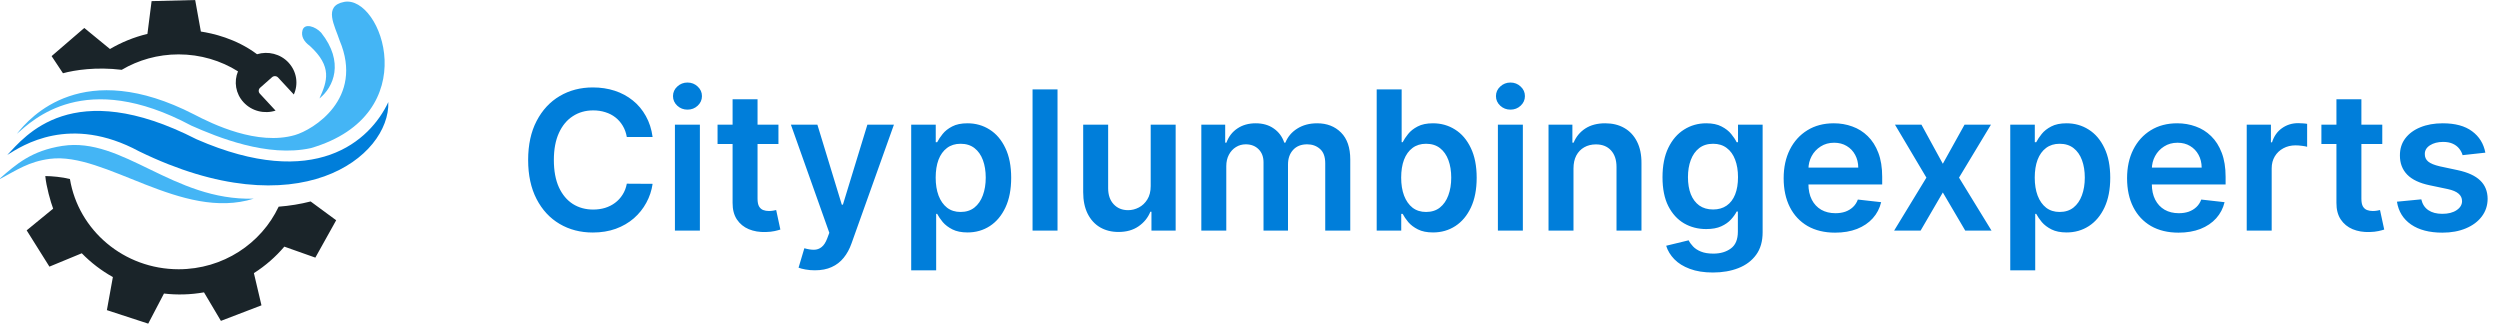 <svg width="309" height="40" viewBox="0 0 309 40" fill="none" xmlns="http://www.w3.org/2000/svg">
<g clip-path="url('#clip0_4001_34')">
<path d="M39.695 4.039C38.982 3.264 37.623 2.809 37.383 3.763C37.195 4.481 37.55 5.131 38.299 5.678C41.089 8.232 40.456 10.039 39.483 12.169C41.234 10.774 42.585 7.68 39.695 4.041V4.039Z" fill="#44B5F5"></path>
<path d="M23.621 15.514C26.91 16.97 33.067 19.485 38.428 18.306C52.614 14.143 47.155 -0.629 42.543 0.233C39.905 0.729 41.386 3.19 41.977 5.007C45.023 12.21 38.683 16.049 36.457 16.693C31.823 18.034 26.275 15.34 23.982 14.141C10.267 7.105 3.753 14.417 2.081 16.543C4.083 14.824 10.439 8.489 23.621 15.512V15.514Z" fill="#44B5F5"></path>
<path d="M24.299 17.216C8.893 9.342 3.082 16.865 0.899 19.152C2.761 17.982 8.639 14.093 17.201 18.708C36.95 28.334 48.212 19.355 47.998 12.615C45.763 17.398 38.997 23.637 24.299 17.216Z" fill="#007EDA"></path>
<path d="M7.723 18.029C3.878 18.624 1.996 20.31 0 22.047C0.004 22.068 0.011 22.09 0.013 22.114C2.076 21.026 3.528 19.977 6.162 19.633C13.004 18.741 22.421 27.357 31.366 24.554C21.384 24.843 15.178 16.878 7.723 18.032V18.029Z" fill="#44B5F5"></path>
<path d="M38.393 24.9C37.14 25.222 35.819 25.437 34.441 25.546C32.287 30.111 27.564 33.28 22.078 33.28C15.303 33.28 9.688 28.451 8.644 22.127C7.725 21.886 6.371 21.762 5.6 21.762C5.709 23.03 6.264 24.991 6.57 25.79L3.296 28.471L6.108 32.956L10.107 31.304C11.237 32.462 12.533 33.454 13.951 34.244L13.211 38.333L18.32 40.002L20.267 36.281C21.879 36.47 23.541 36.429 25.215 36.135L27.305 39.66L32.318 37.739L31.382 33.759C32.807 32.851 34.073 31.746 35.144 30.484L38.977 31.842L41.551 27.224L38.397 24.902L38.393 24.9Z" fill="#1A2429"></path>
<path d="M35.668 7.741C34.657 6.648 33.119 6.291 31.77 6.703C29.145 4.735 26.208 4.109 24.827 3.9L24.125 0.002L18.737 0.139L18.222 4.189C16.552 4.592 14.999 5.232 13.592 6.058L10.417 3.456L6.378 6.935L7.783 9.053C9.246 8.655 11.897 8.248 15.044 8.629C17.098 7.419 19.502 6.722 22.075 6.722C24.778 6.722 27.3 7.493 29.415 8.818C28.893 10.078 29.111 11.573 30.11 12.65C31.138 13.756 32.695 14.11 34.06 13.673L32.113 11.571C31.919 11.362 31.937 11.037 32.146 10.85L33.629 9.54C33.839 9.355 34.176 9.371 34.367 9.577L36.317 11.68C36.899 10.398 36.691 8.848 35.665 7.741H35.668Z" fill="#1A2429"></path>
</g>
<path d="M80.662 16.935H77.474C77.383 16.412 77.216 15.949 76.972 15.546C76.727 15.136 76.423 14.79 76.06 14.506C75.696 14.222 75.281 14.008 74.815 13.867C74.355 13.719 73.858 13.645 73.324 13.645C72.375 13.645 71.534 13.883 70.801 14.361C70.068 14.832 69.494 15.526 69.079 16.44C68.665 17.349 68.457 18.46 68.457 19.773C68.457 21.108 68.665 22.233 69.079 23.148C69.5 24.057 70.074 24.744 70.801 25.21C71.534 25.671 72.372 25.901 73.315 25.901C73.838 25.901 74.327 25.832 74.781 25.696C75.242 25.554 75.653 25.347 76.017 25.074C76.386 24.801 76.696 24.466 76.946 24.068C77.202 23.671 77.378 23.216 77.474 22.704L80.662 22.722C80.543 23.551 80.284 24.329 79.886 25.057C79.494 25.784 78.98 26.426 78.344 26.983C77.707 27.534 76.963 27.966 76.111 28.278C75.258 28.585 74.312 28.739 73.273 28.739C71.739 28.739 70.369 28.384 69.165 27.673C67.96 26.963 67.011 25.938 66.318 24.597C65.625 23.256 65.278 21.648 65.278 19.773C65.278 17.892 65.628 16.284 66.327 14.949C67.026 13.608 67.977 12.582 69.182 11.872C70.386 11.162 71.75 10.807 73.273 10.807C74.244 10.807 75.148 10.943 75.983 11.216C76.818 11.489 77.562 11.889 78.216 12.418C78.869 12.94 79.406 13.582 79.827 14.344C80.253 15.099 80.531 15.963 80.662 16.935ZM83.421 28.5V15.409H86.506V28.5H83.421ZM84.972 13.551C84.484 13.551 84.063 13.389 83.711 13.065C83.359 12.736 83.183 12.341 83.183 11.881C83.183 11.415 83.359 11.02 83.711 10.696C84.063 10.367 84.484 10.202 84.972 10.202C85.467 10.202 85.887 10.367 86.234 10.696C86.586 11.02 86.762 11.415 86.762 11.881C86.762 12.341 86.586 12.736 86.234 13.065C85.887 13.389 85.467 13.551 84.972 13.551ZM96.216 15.409V17.796H88.69V15.409H96.216ZM90.548 12.273H93.633V24.562C93.633 24.977 93.696 25.296 93.821 25.517C93.952 25.733 94.122 25.881 94.332 25.96C94.543 26.04 94.776 26.079 95.031 26.079C95.224 26.079 95.401 26.065 95.56 26.037C95.724 26.009 95.849 25.983 95.935 25.96L96.454 28.372C96.29 28.429 96.054 28.491 95.747 28.56C95.446 28.628 95.077 28.668 94.639 28.679C93.867 28.702 93.171 28.585 92.551 28.329C91.932 28.068 91.44 27.665 91.077 27.119C90.719 26.574 90.543 25.892 90.548 25.074V12.273ZM100.714 33.409C100.293 33.409 99.904 33.375 99.546 33.307C99.194 33.244 98.913 33.17 98.702 33.085L99.418 30.682C99.867 30.812 100.268 30.875 100.62 30.869C100.972 30.864 101.282 30.753 101.549 30.537C101.822 30.327 102.052 29.974 102.239 29.48L102.504 28.773L97.756 15.409H101.029L104.046 25.296H104.183L107.208 15.409H110.489L105.248 30.085C105.004 30.778 104.68 31.372 104.276 31.866C103.873 32.367 103.379 32.747 102.793 33.008C102.214 33.276 101.521 33.409 100.714 33.409ZM112.624 33.409V15.409H115.658V17.574H115.837C115.996 17.256 116.221 16.918 116.511 16.56C116.8 16.196 117.192 15.886 117.687 15.631C118.181 15.369 118.812 15.239 119.579 15.239C120.59 15.239 121.502 15.497 122.315 16.014C123.133 16.526 123.781 17.284 124.258 18.29C124.741 19.29 124.982 20.517 124.982 21.972C124.982 23.409 124.746 24.631 124.275 25.636C123.803 26.642 123.161 27.409 122.349 27.938C121.536 28.466 120.616 28.73 119.587 28.73C118.837 28.73 118.215 28.605 117.721 28.355C117.227 28.105 116.829 27.804 116.528 27.452C116.232 27.094 116.002 26.756 115.837 26.438H115.71V33.409H112.624ZM115.65 21.954C115.65 22.801 115.769 23.543 116.008 24.179C116.252 24.815 116.602 25.312 117.056 25.671C117.516 26.023 118.073 26.199 118.727 26.199C119.408 26.199 119.979 26.017 120.44 25.653C120.9 25.284 121.246 24.781 121.479 24.145C121.718 23.503 121.837 22.773 121.837 21.954C121.837 21.142 121.721 20.421 121.488 19.79C121.255 19.159 120.908 18.665 120.448 18.307C119.988 17.949 119.414 17.77 118.727 17.77C118.067 17.77 117.508 17.943 117.048 18.29C116.587 18.636 116.238 19.122 115.999 19.747C115.766 20.372 115.65 21.108 115.65 21.954ZM130.71 11.046V28.5H127.624V11.046H130.71ZM142.226 22.994V15.409H145.311V28.5H142.32V26.173H142.183C141.888 26.906 141.402 27.506 140.726 27.972C140.055 28.438 139.229 28.671 138.246 28.671C137.388 28.671 136.629 28.48 135.97 28.099C135.317 27.713 134.805 27.153 134.436 26.421C134.067 25.682 133.882 24.79 133.882 23.744V15.409H136.967V23.267C136.967 24.097 137.195 24.756 137.649 25.244C138.104 25.733 138.7 25.977 139.439 25.977C139.893 25.977 140.334 25.866 140.76 25.645C141.186 25.423 141.536 25.094 141.808 24.656C142.087 24.213 142.226 23.659 142.226 22.994ZM148.484 28.5V15.409H151.433V17.634H151.586C151.859 16.884 152.31 16.298 152.941 15.878C153.572 15.452 154.325 15.239 155.2 15.239C156.086 15.239 156.833 15.454 157.441 15.886C158.055 16.312 158.487 16.895 158.737 17.634H158.873C159.163 16.906 159.651 16.327 160.339 15.895C161.032 15.457 161.853 15.239 162.802 15.239C164.006 15.239 164.989 15.619 165.751 16.381C166.512 17.142 166.893 18.253 166.893 19.713V28.5H163.799V20.19C163.799 19.378 163.583 18.784 163.151 18.409C162.719 18.028 162.191 17.838 161.566 17.838C160.822 17.838 160.239 18.071 159.819 18.537C159.404 18.997 159.197 19.597 159.197 20.335V28.5H156.171V20.062C156.171 19.386 155.967 18.847 155.558 18.443C155.154 18.04 154.626 17.838 153.972 17.838C153.529 17.838 153.126 17.952 152.762 18.179C152.398 18.401 152.109 18.716 151.893 19.125C151.677 19.528 151.569 20 151.569 20.54V28.5H148.484ZM170.159 28.5V11.046H173.244V17.574H173.372C173.531 17.256 173.756 16.918 174.045 16.56C174.335 16.196 174.727 15.886 175.222 15.631C175.716 15.369 176.347 15.239 177.114 15.239C178.125 15.239 179.037 15.497 179.849 16.014C180.668 16.526 181.315 17.284 181.793 18.29C182.276 19.29 182.517 20.517 182.517 21.972C182.517 23.409 182.281 24.631 181.81 25.636C181.338 26.642 180.696 27.409 179.884 27.938C179.071 28.466 178.151 28.73 177.122 28.73C176.372 28.73 175.75 28.605 175.256 28.355C174.761 28.105 174.364 27.804 174.062 27.452C173.767 27.094 173.537 26.756 173.372 26.438H173.193V28.5H170.159ZM173.185 21.954C173.185 22.801 173.304 23.543 173.543 24.179C173.787 24.815 174.136 25.312 174.591 25.671C175.051 26.023 175.608 26.199 176.261 26.199C176.943 26.199 177.514 26.017 177.974 25.653C178.435 25.284 178.781 24.781 179.014 24.145C179.253 23.503 179.372 22.773 179.372 21.954C179.372 21.142 179.256 20.421 179.023 19.79C178.79 19.159 178.443 18.665 177.983 18.307C177.523 17.949 176.949 17.77 176.261 17.77C175.602 17.77 175.043 17.943 174.582 18.29C174.122 18.636 173.773 19.122 173.534 19.747C173.301 20.372 173.185 21.108 173.185 21.954ZM185.14 28.5V15.409H188.225V28.5H185.14ZM186.691 13.551C186.202 13.551 185.782 13.389 185.43 13.065C185.077 12.736 184.901 12.341 184.901 11.881C184.901 11.415 185.077 11.02 185.43 10.696C185.782 10.367 186.202 10.202 186.691 10.202C187.185 10.202 187.606 10.367 187.952 10.696C188.305 11.02 188.481 11.415 188.481 11.881C188.481 12.341 188.305 12.736 187.952 13.065C187.606 13.389 187.185 13.551 186.691 13.551ZM194.483 20.829V28.5H191.398V15.409H194.347V17.634H194.5C194.801 16.901 195.281 16.318 195.94 15.886C196.605 15.454 197.426 15.239 198.403 15.239C199.307 15.239 200.094 15.432 200.764 15.818C201.44 16.204 201.963 16.764 202.332 17.497C202.707 18.23 202.892 19.119 202.886 20.165V28.5H199.801V20.642C199.801 19.767 199.574 19.082 199.119 18.588C198.67 18.094 198.048 17.847 197.253 17.847C196.713 17.847 196.233 17.966 195.812 18.204C195.398 18.438 195.071 18.776 194.832 19.219C194.599 19.662 194.483 20.199 194.483 20.829ZM211.716 33.682C210.608 33.682 209.656 33.531 208.861 33.23C208.065 32.935 207.426 32.537 206.943 32.037C206.46 31.537 206.125 30.983 205.938 30.375L208.716 29.702C208.841 29.957 209.023 30.21 209.261 30.46C209.5 30.716 209.821 30.926 210.224 31.091C210.634 31.261 211.148 31.347 211.767 31.347C212.642 31.347 213.366 31.134 213.94 30.707C214.514 30.287 214.801 29.594 214.801 28.628V26.148H214.648C214.489 26.466 214.256 26.793 213.949 27.128C213.648 27.463 213.247 27.744 212.747 27.972C212.253 28.199 211.631 28.312 210.881 28.312C209.875 28.312 208.963 28.077 208.145 27.605C207.332 27.128 206.685 26.418 206.202 25.474C205.724 24.526 205.486 23.338 205.486 21.912C205.486 20.474 205.724 19.261 206.202 18.273C206.685 17.278 207.335 16.526 208.153 16.014C208.972 15.497 209.884 15.239 210.889 15.239C211.656 15.239 212.287 15.369 212.781 15.631C213.281 15.886 213.679 16.196 213.974 16.56C214.27 16.918 214.494 17.256 214.648 17.574H214.818V15.409H217.861V28.713C217.861 29.832 217.594 30.759 217.06 31.491C216.526 32.224 215.795 32.773 214.869 33.136C213.943 33.5 212.892 33.682 211.716 33.682ZM211.741 25.892C212.395 25.892 212.952 25.733 213.412 25.415C213.872 25.097 214.222 24.639 214.46 24.043C214.699 23.446 214.818 22.73 214.818 21.895C214.818 21.071 214.699 20.349 214.46 19.73C214.227 19.111 213.881 18.631 213.42 18.29C212.966 17.943 212.406 17.77 211.741 17.77C211.054 17.77 210.48 17.949 210.02 18.307C209.56 18.665 209.213 19.156 208.98 19.781C208.747 20.401 208.631 21.105 208.631 21.895C208.631 22.696 208.747 23.398 208.98 24C209.219 24.597 209.568 25.062 210.028 25.398C210.494 25.727 211.065 25.892 211.741 25.892ZM226.818 28.756C225.506 28.756 224.372 28.483 223.418 27.938C222.469 27.386 221.739 26.608 221.227 25.602C220.716 24.591 220.46 23.401 220.46 22.031C220.46 20.685 220.716 19.503 221.227 18.486C221.744 17.463 222.466 16.668 223.392 16.099C224.318 15.526 225.406 15.239 226.656 15.239C227.463 15.239 228.224 15.369 228.94 15.631C229.662 15.886 230.298 16.284 230.849 16.824C231.406 17.364 231.844 18.051 232.162 18.886C232.48 19.716 232.639 20.704 232.639 21.852V22.798H221.909V20.719H229.682C229.676 20.128 229.548 19.602 229.298 19.142C229.048 18.676 228.699 18.31 228.25 18.043C227.807 17.776 227.29 17.642 226.699 17.642C226.068 17.642 225.514 17.796 225.037 18.102C224.56 18.403 224.188 18.801 223.92 19.296C223.659 19.784 223.526 20.321 223.52 20.906V22.722C223.52 23.483 223.659 24.136 223.938 24.682C224.216 25.222 224.605 25.636 225.105 25.926C225.605 26.21 226.19 26.352 226.861 26.352C227.31 26.352 227.716 26.29 228.08 26.165C228.443 26.034 228.759 25.844 229.026 25.594C229.293 25.344 229.494 25.034 229.631 24.665L232.511 24.989C232.33 25.75 231.983 26.415 231.472 26.983C230.966 27.546 230.318 27.983 229.528 28.296C228.739 28.602 227.835 28.756 226.818 28.756ZM237.491 15.409L240.133 20.241L242.817 15.409H246.082L242.136 21.954L246.15 28.5H242.903L240.133 23.787L237.388 28.5H234.116L238.104 21.954L234.218 15.409H237.491ZM248.468 33.409V15.409H251.502V17.574H251.681C251.84 17.256 252.065 16.918 252.354 16.56C252.644 16.196 253.036 15.886 253.531 15.631C254.025 15.369 254.656 15.239 255.423 15.239C256.434 15.239 257.346 15.497 258.158 16.014C258.977 16.526 259.624 17.284 260.102 18.29C260.585 19.29 260.826 20.517 260.826 21.972C260.826 23.409 260.59 24.631 260.119 25.636C259.647 26.642 259.005 27.409 258.192 27.938C257.38 28.466 256.46 28.73 255.431 28.73C254.681 28.73 254.059 28.605 253.565 28.355C253.07 28.105 252.673 27.804 252.371 27.452C252.076 27.094 251.846 26.756 251.681 26.438H251.553V33.409H248.468ZM251.494 21.954C251.494 22.801 251.613 23.543 251.852 24.179C252.096 24.815 252.445 25.312 252.9 25.671C253.36 26.023 253.917 26.199 254.57 26.199C255.252 26.199 255.823 26.017 256.283 25.653C256.744 25.284 257.09 24.781 257.323 24.145C257.562 23.503 257.681 22.773 257.681 21.954C257.681 21.142 257.565 20.421 257.332 19.79C257.099 19.159 256.752 18.665 256.292 18.307C255.832 17.949 255.258 17.77 254.57 17.77C253.911 17.77 253.352 17.943 252.891 18.29C252.431 18.636 252.082 19.122 251.843 19.747C251.61 20.372 251.494 21.108 251.494 21.954ZM269.263 28.756C267.951 28.756 266.817 28.483 265.863 27.938C264.914 27.386 264.184 26.608 263.673 25.602C263.161 24.591 262.906 23.401 262.906 22.031C262.906 20.685 263.161 19.503 263.673 18.486C264.19 17.463 264.911 16.668 265.837 16.099C266.763 15.526 267.852 15.239 269.102 15.239C269.908 15.239 270.67 15.369 271.386 15.631C272.107 15.886 272.744 16.284 273.295 16.824C273.852 17.364 274.289 18.051 274.607 18.886C274.925 19.716 275.085 20.704 275.085 21.852V22.798H264.354V20.719H272.127C272.121 20.128 271.994 19.602 271.744 19.142C271.494 18.676 271.144 18.31 270.695 18.043C270.252 17.776 269.735 17.642 269.144 17.642C268.513 17.642 267.96 17.796 267.482 18.102C267.005 18.403 266.633 18.801 266.366 19.296C266.104 19.784 265.971 20.321 265.965 20.906V22.722C265.965 23.483 266.104 24.136 266.383 24.682C266.661 25.222 267.05 25.636 267.55 25.926C268.05 26.21 268.636 26.352 269.306 26.352C269.755 26.352 270.161 26.29 270.525 26.165C270.888 26.034 271.204 25.844 271.471 25.594C271.738 25.344 271.94 25.034 272.076 24.665L274.957 24.989C274.775 25.75 274.428 26.415 273.917 26.983C273.411 27.546 272.763 27.983 271.974 28.296C271.184 28.602 270.281 28.756 269.263 28.756ZM277.695 28.5V15.409H280.686V17.591H280.822C281.061 16.835 281.47 16.253 282.05 15.844C282.635 15.429 283.303 15.222 284.053 15.222C284.223 15.222 284.413 15.23 284.624 15.247C284.839 15.258 285.018 15.278 285.161 15.307V18.145C285.03 18.099 284.822 18.06 284.538 18.026C284.26 17.986 283.99 17.966 283.729 17.966C283.166 17.966 282.661 18.088 282.212 18.332C281.768 18.571 281.419 18.903 281.163 19.329C280.908 19.756 280.78 20.247 280.78 20.804V28.5H277.695ZM294.45 15.409V17.796H286.925V15.409H294.45ZM288.783 12.273H291.868V24.562C291.868 24.977 291.93 25.296 292.055 25.517C292.186 25.733 292.357 25.881 292.567 25.96C292.777 26.04 293.01 26.079 293.266 26.079C293.459 26.079 293.635 26.065 293.794 26.037C293.959 26.009 294.084 25.983 294.169 25.96L294.689 28.372C294.524 28.429 294.288 28.491 293.982 28.56C293.68 28.628 293.311 28.668 292.874 28.679C292.101 28.702 291.405 28.585 290.786 28.329C290.166 28.068 289.675 27.665 289.311 27.119C288.953 26.574 288.777 25.892 288.783 25.074V12.273ZM307.19 18.869L304.377 19.176C304.298 18.892 304.158 18.625 303.96 18.375C303.766 18.125 303.505 17.923 303.175 17.77C302.846 17.616 302.442 17.54 301.965 17.54C301.323 17.54 300.783 17.679 300.346 17.957C299.914 18.236 299.701 18.597 299.707 19.04C299.701 19.421 299.84 19.73 300.124 19.969C300.414 20.207 300.891 20.403 301.556 20.557L303.789 21.034C305.028 21.301 305.948 21.724 306.55 22.304C307.158 22.884 307.465 23.642 307.471 24.579C307.465 25.403 307.224 26.131 306.746 26.761C306.275 27.386 305.619 27.875 304.778 28.227C303.937 28.579 302.971 28.756 301.88 28.756C300.278 28.756 298.988 28.421 298.011 27.75C297.033 27.074 296.451 26.134 296.263 24.929L299.272 24.639C299.408 25.23 299.698 25.676 300.141 25.977C300.585 26.278 301.161 26.429 301.871 26.429C302.604 26.429 303.192 26.278 303.636 25.977C304.085 25.676 304.309 25.304 304.309 24.861C304.309 24.486 304.164 24.176 303.874 23.932C303.59 23.688 303.147 23.5 302.545 23.369L300.312 22.901C299.056 22.639 298.127 22.199 297.525 21.579C296.923 20.954 296.624 20.165 296.63 19.21C296.624 18.403 296.843 17.704 297.286 17.114C297.735 16.517 298.357 16.057 299.153 15.733C299.954 15.403 300.877 15.239 301.923 15.239C303.457 15.239 304.664 15.565 305.545 16.219C306.431 16.872 306.979 17.756 307.19 18.869Z" fill="#007EDA"></path>
<defs>
<clipPath id="clip0_4001_34">
<rect width="48" height="40" fill="white"></rect>
</clipPath>
</defs>
</svg>
